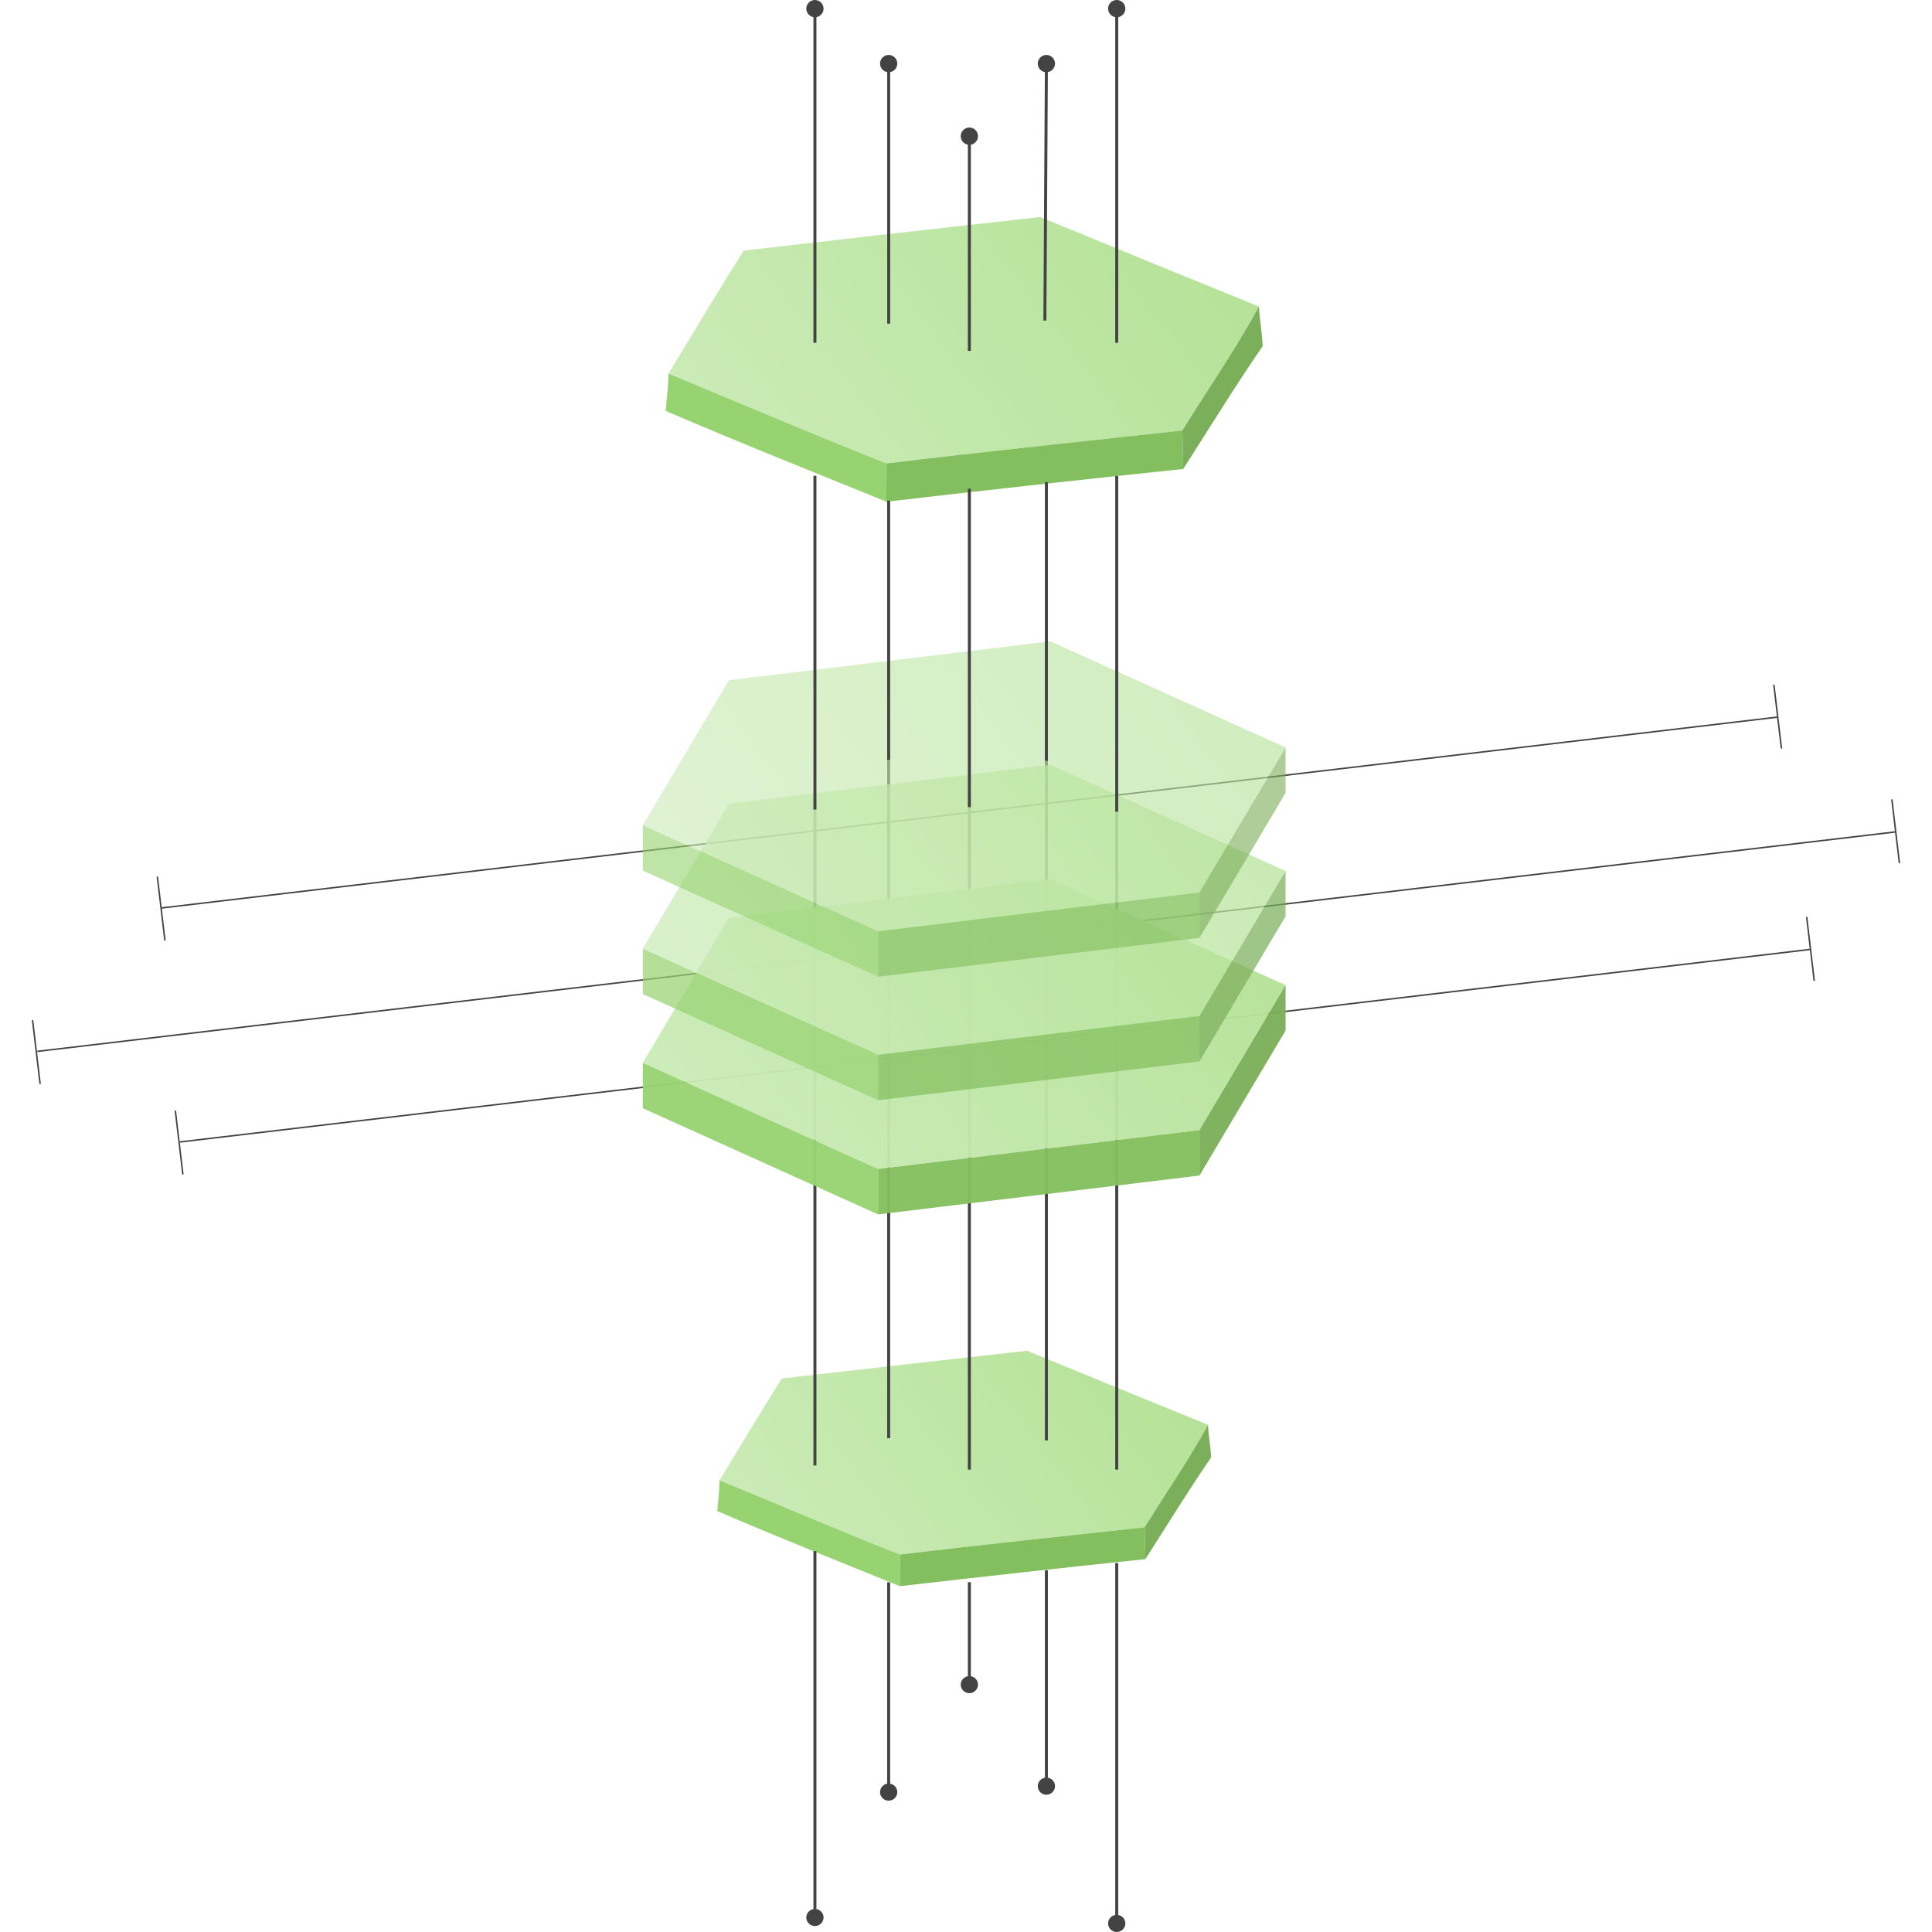 <svg data-name="Layer 1" xmlns="http://www.w3.org/2000/svg" xmlns:xlink="http://www.w3.org/1999/xlink" width="600" height="600" viewBox="0 0 600 600"><defs><linearGradient id="a" x1="246.791" y1="490.654" x2="351.818" y2="411.51" gradientUnits="userSpaceOnUse"><stop offset="0" stop-color="#cbebb7"/><stop offset="1" stop-color="#b5e298"/></linearGradient><linearGradient id="b" x1="235.79" y1="153.441" x2="362.763" y2="57.76" xlink:href="#a"/><linearGradient id="c" x1="229.982" y1="370.344" x2="368.899" y2="265.663" xlink:href="#a"/><linearGradient id="d" x1="229.982" y1="334.889" x2="368.899" y2="230.207" xlink:href="#a"/><linearGradient id="e" x1="229.982" y1="296.538" x2="368.899" y2="191.857" xlink:href="#a"/></defs><title>Artboard 18</title><path d="M223.47 459.706c6.378-10.553 12.745-21.104 19.313-31.598q38.085-4.41 76.21-8.616 28.026 11.57 56.166 22.99c-5.894 10.83-13.11 21.217-19.686 31.84-25.343 2.783-50.704 5.4-75.99 8.454-18.876-7.453-37.34-15.372-56.014-23.07z" fill="url(#a)"/><path d="M223.47 459.706c-.017 3.2-.493 6.39-.707 9.583 18.693 8.048 37.73 15.618 56.7 23.32-.047-3.28.06-6.556.02-9.833-18.875-7.454-37.338-15.373-56.013-23.07z" fill="#98d372"/><path d="M279.484 482.776c.04 3.277-.068 6.555-.02 9.833q38.077-4.416 76.242-8.404c-.02-3.295-.17-6.59-.232-9.885-25.343 2.785-50.705 5.402-75.99 8.456z" fill="#83bf5e"/><path d="M375.158 442.483c.17 3.39.815 6.76.96 10.155-7.157 10.417-13.656 21.02-20.412 31.568-.02-3.295-.17-6.59-.232-9.885 6.577-10.62 13.79-21.008 19.684-31.837z" fill="#7caf5a"/><path d="M207.596 116.026c7.71-12.757 15.408-25.513 23.347-38.2q46.043-5.333 92.135-10.417 33.88 13.986 67.9 27.794c-7.122 13.094-15.846 25.65-23.796 38.492-30.638 3.365-61.3 6.528-91.868 10.22-22.82-9.01-45.14-18.584-67.718-27.89z" fill="url(#b)"/><path d="M207.596 116.026c-.022 3.867-.596 7.726-.855 11.586 22.6 9.73 45.614 18.883 68.548 28.193-.056-3.963.074-7.926.026-11.888-22.82-9.01-45.14-18.585-67.718-27.89z" fill="#98d372"/><path d="M275.314 143.917c.05 3.962-.082 7.925-.026 11.888q46.035-5.337 92.175-10.16c-.024-3.983-.205-7.966-.28-11.95-30.64 3.366-61.3 6.53-91.87 10.222z" fill="#83bf5e"/><path d="M390.98 95.204c.204 4.1.985 8.175 1.16 12.278-8.653 12.593-16.51 25.413-24.677 38.164-.024-3.984-.205-7.967-.28-11.95 7.95-12.842 16.67-25.4 23.796-38.492z" fill="#7caf5a"/><g fill="#444344"><path d="M300.58 44.413h.926v64.563h-.926z"/><circle cx="301.043" cy="42.285" r="2.682" transform="rotate(-36 301.043 42.285)"/></g><path fill="#444344" d="M275.53 21.212h.927v79.322h-.926z"/><circle cx="275.981" cy="19.749" r="2.682" transform="rotate(-36 275.98 19.75)" fill="#444344"/><path fill="#444344" d="M324.964 99.558l-.926-.008.466-78.34.926.006-.466 78.342"/><circle cx="324.968" cy="19.749" r="2.682" transform="rotate(-36 324.967 19.75)" fill="#444344"/><path fill="#444344" d="M346.345 4.546h.926V106.45h-.925z"/><circle cx="346.808" cy="2.68" r="2.682" transform="rotate(-36 346.807 2.68)" fill="#444344"/><path fill="#444344" d="M252.62 4.546h.927V106.45h-.926z"/><circle cx="253.084" cy="2.68" r="2.682" transform="rotate(-36 253.084 2.68)" fill="#444344"/><path fill="#444344" d="M300.58 491.366h.926v29.7h-.926z"/><ellipse cx="301.043" cy="523.176" rx="2.681" ry="2.659" transform="rotate(-3 301.042 523.174)" fill="#444344"/><path fill="#444344" d="M324.504 487.677h.926v64.746h-.926z"/><ellipse cx="324.968" cy="554.705" rx="2.681" ry="2.659" transform="rotate(-3 324.97 554.707)" fill="#444344"/><path fill="#444344" d="M275.517 491.406h.926v62.87h-.926z"/><ellipse cx="275.981" cy="556.557" rx="2.681" ry="2.659" transform="rotate(-3 275.98 556.555)" fill="#444344"/><path fill="#444344" d="M252.62 481.705h.927v111.212h-.926z"/><ellipse cx="253.084" cy="595.489" rx="2.681" ry="2.659" transform="rotate(-3 253.082 595.486)" fill="#444344"/><path fill="#444344" d="M346.345 485.42h.926V594.77h-.925z"/><ellipse cx="346.808" cy="597.341" rx="2.681" ry="2.659" transform="rotate(-3 346.806 597.338)" fill="#444344"/><path fill="#444344" d="M252.62 248.14h.927v206.98h-.926zM275.517 234.863h.926v211.785h-.926zM300.58 247.537h.926v208.86h-.926z"/><path fill="#444344" d="M50.155 281.746l501.732-59.26.054.46-501.73 59.26z"/><path fill="#444344" d="M48.63 272.26l.46-.056 2.356 19.83-.46.055zM9.88 316.84l.46-.055 2.355 19.83-.46.055zM54.218 344.946l.46-.055 2.355 19.83-.46.054zM560.844 284.8l.46-.055 2.353 19.827-.46.055zM587.305 248.288l.46-.055 2.355 19.83-.46.054zM550.66 212.658l.46-.055 2.356 19.83-.46.054z"/><path fill="#444344" d="M11.57 326.284l576.963-68.145.054.46-576.962 68.144zM55.865 354.416L562.15 294.62l.056.46L55.92 354.875z"/><path fill="#444344" d="M324.504 234.793h.926v212.532h-.926zM346.345 247.678h.926v208.718h-.925z"/><g opacity=".96"><path fill="url(#c)" d="M199.632 330.068l26.743-45.03 99.808-12.067 73.065 32.967-26.743 45.032-99.808 12.064-73.065-32.966"/><path fill="#98d372" d="M199.632 330.068v14.11l73.065 32.964v-14.108l-73.065-32.966"/><path fill="#83bf5e" d="M272.697 363.034v14.108l99.808-12.064v-14.11l-99.808 12.066"/><path fill="#7caf5a" d="M399.248 305.937v14.108l-26.743 45.033v-14.11l26.743-45.03"/></g><g opacity=".72"><path fill="url(#d)" d="M199.632 294.613l26.743-45.03 99.808-12.068 73.065 32.966-26.743 45.034-99.808 12.065-73.065-32.967"/><path fill="#98d372" d="M199.632 294.613v14.108l73.065 32.967V327.58l-73.065-32.967"/><path fill="#83bf5e" d="M272.697 327.58v14.107l99.808-12.065v-14.108l-99.808 12.065"/><path fill="#7caf5a" d="M399.248 270.48v14.11l-26.743 45.032v-14.108l26.743-45.033"/></g><g opacity=".62"><path fill="url(#e)" d="M199.632 256.263l26.743-45.03 99.808-12.068 73.065 32.966-26.743 45.034-99.808 12.065-73.065-32.967"/><path fill="#98d372" d="M199.632 256.263v14.108l73.065 32.967V289.23l-73.065-32.967"/><path fill="#83bf5e" d="M272.697 289.23v14.107l99.808-12.065v-14.108l-99.808 12.065"/><path fill="#7caf5a" d="M399.248 232.13v14.11l-26.743 45.032v-14.108l26.743-45.033"/></g><path fill="#444344" d="M252.62 147.756h.927V251.4h-.926zM275.517 155.473h.926v80.51h-.926zM300.58 151.747h.926v98.924h-.926zM324.504 149.727h.926v86.543h-.926zM346.345 147.82h.926v104.256h-.925z"/></svg>